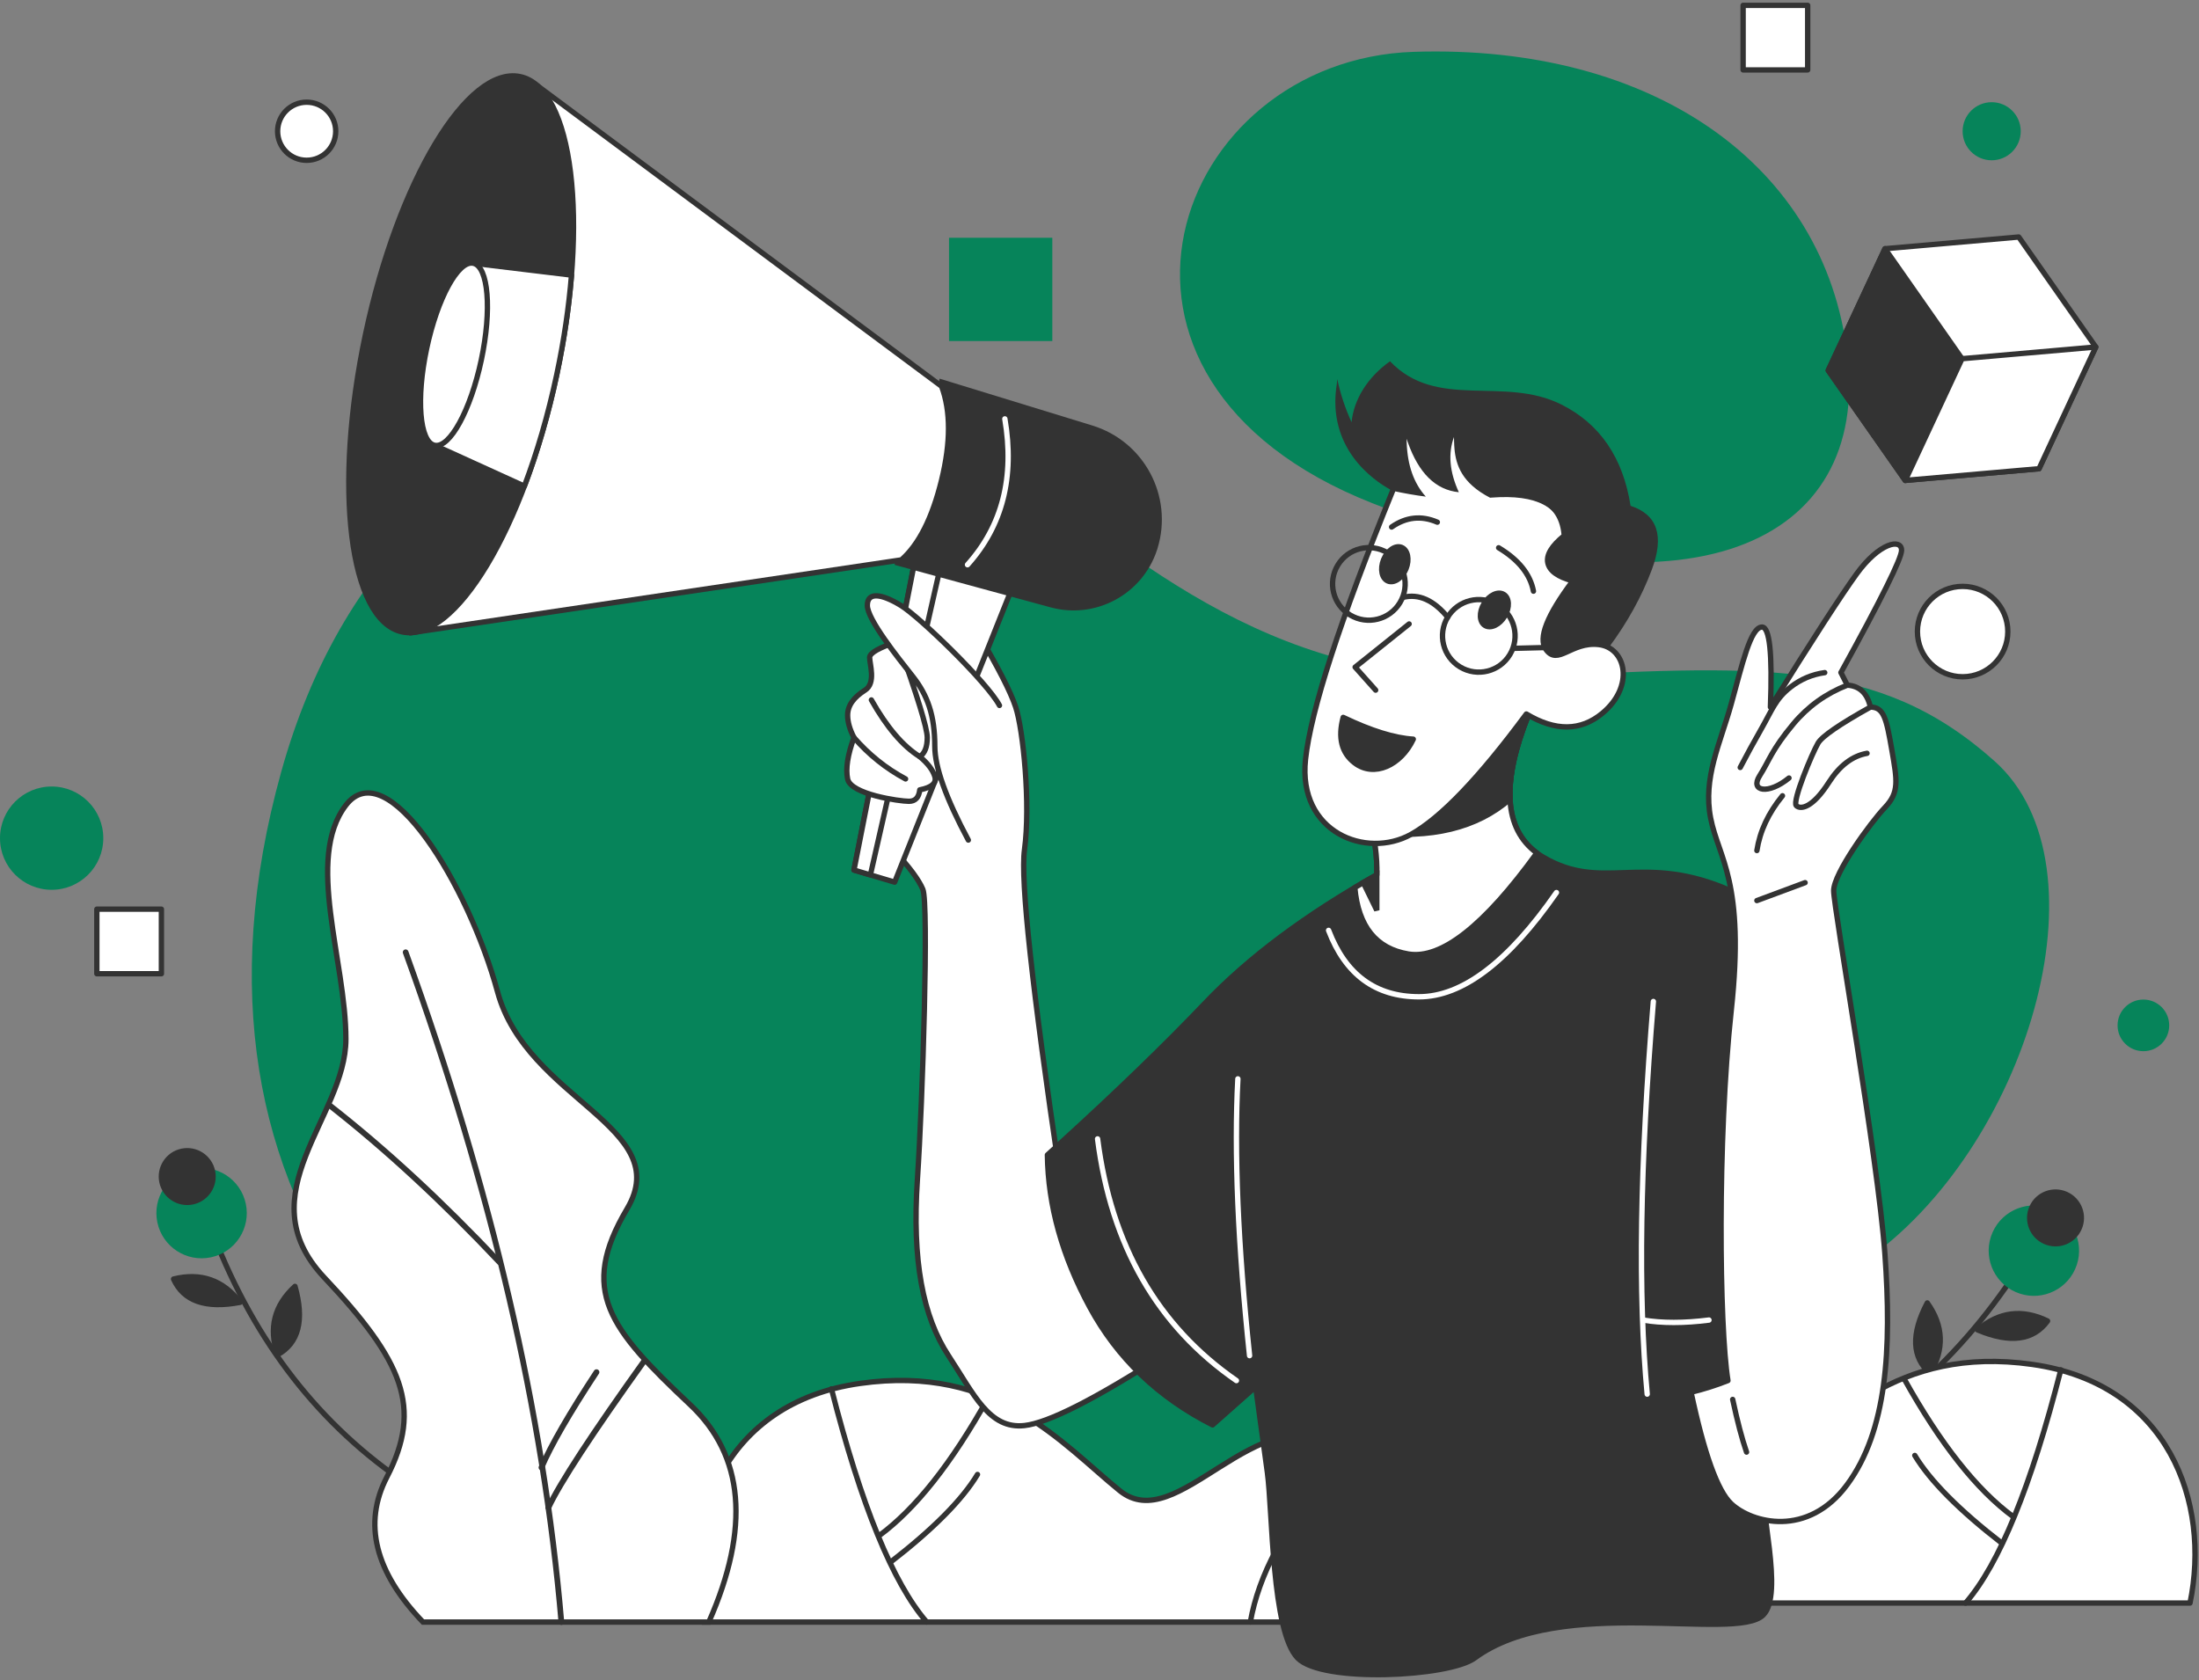 <svg width="411" height="314" viewBox="0 0 411 314" fill="none" xmlns="http://www.w3.org/2000/svg">
<rect x="0" y="0" width="411" height="314" fill="#808080" stroke="none"/>
<path fill-rule="evenodd" clip-rule="evenodd" d="M155.612 295.05C79.596 279.507 29.968 225.56 52.543 144.328C75.118 63.097 156.907 62.267 185.35 84.074C213.794 105.881 238.956 128.795 283.935 126.579C328.913 124.363 350.903 122.686 372.812 142.281C394.721 161.876 378.828 214.877 348.261 235.911C317.694 256.945 231.628 310.593 155.612 295.05Z" fill="#06845A"/>
<path d="M377.112 237.309C365.288 255.361 350.222 268.043 331.916 275.353" stroke="#333333" stroke-linecap="round" stroke-linejoin="round"/>
<path d="M376.702 241.475C372.44 239.577 370.524 234.584 372.421 230.323C374.318 226.061 379.311 224.145 383.573 226.042C387.834 227.939 389.751 232.932 387.854 237.194C385.956 241.455 380.963 243.372 376.702 241.475Z" fill="#06845A"/>
<path d="M382.221 232.044C379.786 230.96 378.691 228.107 379.775 225.672C380.859 223.237 383.712 222.142 386.147 223.226C388.583 224.31 389.678 227.163 388.593 229.598C387.509 232.033 384.656 233.129 382.221 232.044Z" fill="#333333" stroke="#333333" stroke-linecap="round" stroke-linejoin="round"/>
<path fill-rule="evenodd" clip-rule="evenodd" d="M360.741 256.693C363.434 252.182 363.259 247.793 360.216 243.525C357.158 249.332 357.333 253.722 360.741 256.693Z" fill="#333333" stroke="#333333" stroke-linecap="round" stroke-linejoin="round"/>
<path fill-rule="evenodd" clip-rule="evenodd" d="M382.697 246.901C377.968 244.611 373.611 245.168 369.624 248.572C375.677 251.112 380.034 250.555 382.697 246.901Z" fill="#333333" stroke="#333333" stroke-linecap="round" stroke-linejoin="round"/>
<path fill-rule="evenodd" clip-rule="evenodd" d="M409.32 299.621C391.915 299.621 346.636 299.621 273.484 299.621C273.001 283.299 278.332 272.182 289.477 266.269C306.194 257.398 320.455 283.855 331.299 275.062C342.143 266.269 354.355 251.397 379.849 255.019C405.342 258.642 413.21 280.816 409.32 299.621Z" fill="white" stroke="#333333" stroke-linecap="round" stroke-linejoin="round"/>
<path d="M385.176 256.029C379.626 277.801 373.69 292.332 367.367 299.62" stroke="#333333" stroke-linecap="round" stroke-linejoin="round"/>
<path d="M376.271 283.477C369.459 278.474 362.653 269.865 355.853 257.647" stroke="#333333" stroke-linecap="round" stroke-linejoin="round"/>
<path d="M374.173 288.449C366.186 282.271 360.755 276.799 357.881 272.033" stroke="#333333" stroke-linecap="round" stroke-linejoin="round"/>
<path d="M306.887 299.621C305.327 290.82 300.426 281.624 292.185 272.033" stroke="#333333" stroke-linecap="round" stroke-linejoin="round"/>
<path d="M303.078 288.449C294.606 288.232 287.114 287.029 280.603 284.839" stroke="#333333" stroke-linecap="round" stroke-linejoin="round"/>
<path d="M39.898 230.839C47.71 250.956 59.81 266.493 76.196 277.449" stroke="#333333" stroke-linecap="round" stroke-linejoin="round"/>
<path d="M39.433 235C43.996 234.03 46.909 229.545 45.939 224.982C44.969 220.419 40.484 217.506 35.921 218.476C31.358 219.446 28.445 223.931 29.415 228.494C30.385 233.057 34.87 235.97 39.433 235Z" fill="#06845A"/>
<path d="M35.995 224.628C38.602 224.074 40.267 221.511 39.712 218.904C39.158 216.296 36.595 214.632 33.988 215.186C31.38 215.74 29.716 218.303 30.27 220.911C30.824 223.518 33.387 225.182 35.995 224.628Z" fill="#333333" stroke="#333333" stroke-linecap="round" stroke-linejoin="round"/>
<path fill-rule="evenodd" clip-rule="evenodd" d="M51.881 253.204C50.184 248.231 51.268 243.974 55.133 240.432C56.916 246.749 55.832 251.006 51.881 253.204Z" fill="#333333" stroke="#333333" stroke-linecap="round" stroke-linejoin="round"/>
<path fill-rule="evenodd" clip-rule="evenodd" d="M32.441 239.061C37.542 237.805 41.689 239.255 44.88 243.414C38.432 244.64 34.286 243.189 32.441 239.061Z" fill="#333333" stroke="#333333" stroke-linecap="round" stroke-linejoin="round"/>
<path fill-rule="evenodd" clip-rule="evenodd" d="M131.258 303.175C148.663 303.175 193.941 303.175 267.093 303.175C267.576 286.854 262.245 275.736 251.1 269.823C234.383 260.953 220.123 287.409 209.279 278.616C198.434 269.823 186.223 254.951 160.729 258.574C135.235 262.196 127.368 284.37 131.258 303.175Z" fill="white" stroke="#333333" stroke-linecap="round" stroke-linejoin="round"/>
<path d="M155.401 259.583C160.951 281.356 166.887 295.886 173.21 303.175" stroke="#333333" stroke-linecap="round" stroke-linejoin="round"/>
<path d="M164.307 287.031C171.119 282.029 177.926 273.419 184.725 261.202" stroke="#333333" stroke-linecap="round" stroke-linejoin="round"/>
<path d="M166.405 292.003C174.392 285.825 179.823 280.353 182.698 275.587" stroke="#333333" stroke-linecap="round" stroke-linejoin="round"/>
<path d="M233.691 303.175C235.251 294.374 240.152 285.178 248.393 275.587" stroke="#333333" stroke-linecap="round" stroke-linejoin="round"/>
<path d="M237.5 292.003C245.972 291.786 253.464 290.583 259.975 288.394" stroke="#333333" stroke-linecap="round" stroke-linejoin="round"/>
<path fill-rule="evenodd" clip-rule="evenodd" d="M132.48 303.175H79.056C70.064 293.787 67.816 284.752 72.312 276.068C79.056 263.042 75.283 254.366 60.594 238.763C45.904 223.161 64.647 208.824 64.647 194.219C64.647 179.615 56.982 160.489 64.647 150.499C72.312 140.509 87.51 165.27 93.002 185.413C98.494 205.557 126.26 210.644 117.199 225.941C108.138 241.237 113.858 248.315 129.003 262.557C139.1 272.051 140.259 285.591 132.48 303.175Z" fill="white" stroke="#333333" stroke-linecap="round"/>
<path d="M75.817 177.988C91.905 222.414 101.606 264.143 104.921 303.175" stroke="#333333" stroke-width="1.07" stroke-linecap="round" stroke-linejoin="round"/>
<path d="M93.362 235.921C82.632 224.537 72.034 214.75 61.568 206.563" stroke="#333333" stroke-width="1.07" stroke-linecap="round" stroke-linejoin="round"/>
<path d="M120.49 254.258C110.631 268.031 104.631 277.214 102.488 281.806" stroke="#333333" stroke-width="1.07" stroke-linecap="round" stroke-linejoin="round"/>
<path d="M111.488 256.464C106.426 264.164 102.996 270.104 101.198 274.284" stroke="#333333" stroke-width="1.07" stroke-linecap="round" stroke-linejoin="round"/>
<path fill-rule="evenodd" clip-rule="evenodd" d="M256.53 94.065C315.873 117.459 349.485 101.552 345.268 66.216C341.05 30.881 309.019 8.24 264.235 9.688C219.45 11.136 197.187 70.671 256.53 94.065Z" fill="#06845A"/>
<path d="M196.683 44.44H177.377V63.746H196.683V44.44Z" fill="#06845A"/>
<path d="M30.166 169.931H18.1V181.997H30.166V169.931Z" fill="white" stroke="#333333" stroke-linecap="round" stroke-linejoin="round"/>
<path d="M337.861 1H325.795V13.066H337.861V1Z" fill="white" stroke="#333333" stroke-linecap="round" stroke-linejoin="round"/>
<path d="M366.821 126.492C371.485 126.492 375.267 122.71 375.267 118.045C375.267 113.38 371.485 109.599 366.821 109.599C362.156 109.599 358.374 113.38 358.374 118.045C358.374 122.71 362.156 126.492 366.821 126.492Z" fill="white" stroke="#333333" stroke-linecap="round"/>
<path d="M372.25 29.959C375.249 29.959 377.68 27.528 377.68 24.529C377.68 21.531 375.249 19.1 372.25 19.1C369.251 19.1 366.82 21.531 366.82 24.529C366.82 27.528 369.251 29.959 372.25 29.959Z" fill="#06845A"/>
<path d="M57.316 29.959C60.315 29.959 62.746 27.528 62.746 24.529C62.746 21.531 60.315 19.1 57.316 19.1C54.317 19.1 51.886 21.531 51.886 24.529C51.886 27.528 54.317 29.959 57.316 29.959Z" fill="white" stroke="#333333" stroke-linecap="round" stroke-linejoin="round"/>
<path d="M9.653 166.31C14.985 166.31 19.306 161.988 19.306 156.657C19.306 151.326 14.985 147.004 9.653 147.004C4.322 147.004 0 151.326 0 156.657C0 161.988 4.322 166.31 9.653 166.31Z" fill="#06845A"/>
<path d="M400.607 196.477C403.273 196.477 405.433 194.316 405.433 191.65C405.433 188.985 403.273 186.824 400.607 186.824C397.941 186.824 395.78 188.985 395.78 191.65C395.78 194.316 397.941 196.477 400.607 196.477Z" fill="#06845A"/>
<path fill-rule="evenodd" clip-rule="evenodd" d="M377.313 44.298L391.708 64.858L381.101 87.604L356.099 89.792L341.703 69.232L352.31 46.486L377.313 44.298Z" fill="white" stroke="#333333" stroke-linecap="round" stroke-linejoin="round"/>
<path fill-rule="evenodd" clip-rule="evenodd" d="M366.704 67.046L356.097 89.792L341.702 69.233L352.309 46.486L366.704 67.046Z" fill="#333333" stroke="#333333" stroke-linecap="round" stroke-linejoin="round"/>
<path fill-rule="evenodd" clip-rule="evenodd" d="M356.098 89.791L366.705 67.044L391.708 64.857L381.101 87.604L356.098 89.791Z" fill="white" stroke="#333333" stroke-linecap="round" stroke-linejoin="round"/>
<path fill-rule="evenodd" clip-rule="evenodd" d="M198.067 219.49C192.903 184.71 190.707 164.492 191.48 158.835C192.639 150.35 191.237 136.407 189.832 132.154C188.895 129.318 186.532 124.698 182.744 118.292L166.987 158.835C169.915 161.99 171.747 164.454 172.483 166.229C173.588 168.891 172.48 205.327 171.466 220.464C170.452 235.601 172.483 246.081 177.277 253.382C182.07 260.682 184.893 267.174 191.48 266.445C195.871 265.959 204.482 261.604 217.312 253.382L198.067 219.49Z" fill="white" stroke="#333333" stroke-linecap="round" stroke-linejoin="round"/>
<path fill-rule="evenodd" clip-rule="evenodd" d="M285.7 133.551C280.248 147.062 281.169 155.955 288.464 160.23C299.407 166.643 306.465 159.626 322.042 165.875C332.427 170.04 341.397 200.041 348.954 255.876L329.53 276.246C328.638 281.178 333.524 297.998 329.53 301.877C324.363 306.897 291.725 298.037 275.618 309.902C270.855 313.41 247.127 314.613 242.536 309.902C237.653 304.891 237.869 282.48 236.874 275.213L234.683 259.193L226.628 266.324C216.477 261.174 208.824 253.835 203.672 244.305C198.519 234.775 195.882 225.295 195.761 215.865L198.394 213.478C208.805 203.999 217.763 195.327 225.266 187.46C233.395 178.938 244.082 170.957 257.328 163.519C257.439 160.219 256.945 156.524 255.845 152.433C254.746 148.341 263.17 140.527 281.117 128.991L285.7 133.551Z" fill="#333333" stroke="#333333" stroke-linecap="round" stroke-linejoin="round"/>
<path fill-rule="evenodd" clip-rule="evenodd" d="M281.116 128.991L285.7 133.551C280.568 146.267 281.083 154.893 287.243 159.428C277.38 173.042 269.375 179.337 263.228 178.312C257.205 177.307 253.869 173.168 253.218 165.894C254.559 165.095 255.929 164.304 257.327 163.519C257.439 160.219 256.944 156.524 255.845 152.433C254.746 148.341 263.169 140.527 281.116 128.991Z" fill="white" stroke="#333333" stroke-linecap="round" stroke-linejoin="round"/>
<path fill-rule="evenodd" clip-rule="evenodd" d="M281.117 128.991L285.7 133.551C283.172 139.815 282.015 145.086 282.227 149.365C276.007 154.776 267.459 156.842 256.583 155.564C256.38 154.548 256.133 153.504 255.845 152.433C254.746 148.341 263.17 140.527 281.117 128.991Z" fill="#333333" stroke="#333333" stroke-linecap="round"/>
<path fill-rule="evenodd" clip-rule="evenodd" d="M257.327 163.519V170.134L254.799 164.964L255.367 164.635L257.327 163.519Z" fill="#333333" stroke="#333333" stroke-linecap="round"/>
<path fill-rule="evenodd" clip-rule="evenodd" d="M285.28 133.45C276.464 145.373 269.274 152.876 263.708 155.96C255.36 160.586 242.533 155.604 244.008 141.913C244.992 132.786 250.417 116.062 260.286 91.741C260.764 89.934 260.974 88.742 260.916 88.166C259.984 78.946 259.572 75.24 261.543 75.325C262.53 75.368 279.412 76.289 280.332 76.266C281.878 76.226 266.813 85.924 279.208 92.208C287.549 91.584 291.934 94.219 292.365 100.113C289.997 102.026 288.974 103.728 289.297 105.22C289.62 106.711 291.173 107.83 293.958 108.576C289.125 115.024 287.451 119.293 288.938 121.384C291.168 124.521 293.66 119.894 298.801 120.471C303.942 121.049 305.549 128.276 299.487 133.31C295.445 136.666 290.709 136.713 285.28 133.45Z" fill="white" stroke="#333333" stroke-linecap="round" stroke-linejoin="round"/>
<path fill-rule="evenodd" clip-rule="evenodd" d="M291.839 75.613C281.042 70.191 268.566 76.727 259.798 67.524C255.481 70.599 253.018 74.773 252.611 78.919C251.427 76.339 250.536 73.65 249.937 70.855L249.863 71.698C247.893 83.748 256.707 89.763 259.794 91.478L260.286 91.741C262.464 92.21 264.533 92.571 266.492 92.824C264.251 90.339 263.059 86.968 262.913 82.712L262.903 82.01L263.121 82.659C265.169 88.462 268.35 91.576 272.663 92.002C270.923 88.202 270.619 84.763 271.753 81.687L271.771 82.553L271.8 83.24L271.849 83.916C272.129 86.979 273.28 90.33 278.496 93.028L278.837 93.003C287.177 92.379 291.687 94.749 292.365 100.113C289.997 102.026 288.974 103.728 289.297 105.22C289.62 106.711 291.173 107.83 293.958 108.576C289.124 115.024 287.451 119.293 288.938 121.384C291.168 124.521 293.66 119.894 298.801 120.471C299.493 120.549 300.122 120.748 300.676 121.046C304.173 116.337 306.858 111.477 308.733 106.469C311.096 100.155 309.772 96.178 304.76 94.54C303.344 85.537 299.037 79.228 291.839 75.613Z" fill="#333333"/>
<path d="M277.555 116.91C276.485 116.267 276.399 114.444 277.364 112.838C278.329 111.232 279.979 110.452 281.049 111.095C282.12 111.738 282.205 113.561 281.24 115.167C280.276 116.773 278.626 117.553 277.555 116.91Z" fill="#333333" stroke="#333333" stroke-linecap="round"/>
<path d="M259.423 108.604C258.265 108.136 257.895 106.349 258.597 104.612C259.299 102.875 260.806 101.846 261.964 102.314C263.122 102.782 263.492 104.569 262.79 106.306C262.088 108.043 260.581 109.071 259.423 108.604Z" fill="#333333" stroke="#333333" stroke-linecap="round"/>
<path d="M272.897 124.662C269.686 122.732 268.647 118.565 270.576 115.353C272.506 112.142 276.673 111.103 279.885 113.033C283.096 114.962 284.135 119.13 282.205 122.341C280.276 125.552 276.108 126.591 272.897 124.662Z" stroke="#333333" stroke-linecap="round"/>
<path d="M252.351 114.954C249.14 113.024 248.101 108.857 250.03 105.645C251.96 102.434 256.127 101.395 259.339 103.325C262.55 105.254 263.589 109.422 261.66 112.633C259.73 115.844 255.563 116.883 252.351 114.954Z" stroke="#333333" stroke-linecap="round"/>
<path d="M257.115 128.991L253.28 124.694L263.37 116.622" stroke="#333333" stroke-linecap="round" stroke-linejoin="round"/>
<path d="M290.905 120.978L282.904 121.18" stroke="#333333" stroke-linecap="round"/>
<path d="M270.577 115.353C267.952 112.167 265.178 110.93 262.253 111.644" stroke="#333333" stroke-linecap="round"/>
<path d="M286.608 110.495C286.005 107.329 283.836 104.624 280.1 102.38" stroke="#333333" stroke-linecap="round"/>
<path d="M268.643 97.598C265.657 96.314 262.808 96.616 260.095 98.503" stroke="#333333" stroke-linecap="round"/>
<path fill-rule="evenodd" clip-rule="evenodd" d="M251.047 134.084C256.266 136.589 260.633 137.946 264.148 138.156C261.846 143.04 256.827 145.395 253.175 142.59C250.74 140.72 250.03 137.885 251.047 134.084Z" fill="#333333" stroke="#333333" stroke-linecap="round" stroke-linejoin="round"/>
<path fill-rule="evenodd" clip-rule="evenodd" d="M316.062 260.217C318.3 259.691 320.598 258.965 322.956 258.039C321.344 248.08 320.943 213.023 323.573 188.866C326.202 164.709 321.214 160.511 319.727 152.932C318.24 145.353 321.52 138.981 323.573 131.573C325.625 124.166 327.185 117.201 329.327 117.201C330.754 117.201 331.277 122.187 330.896 132.16C338.818 119.451 344.192 111.149 347.018 107.253C351.257 101.41 355.408 100.578 355.408 102.858C355.408 104.378 351.63 111.993 344.074 125.704L345.267 128.06C347.568 128.207 349.007 129.574 349.583 132.16C352.142 132.16 352.586 134.424 353.59 140.172C354.594 145.921 354.999 148.091 352.291 150.934C349.583 153.776 342.72 163.232 342.72 166.481C342.72 169.73 350.992 216.369 352.291 234.324C353.59 252.278 352.659 267.42 345.267 277.453C337.875 287.486 327.418 284.675 323.573 281.064C321.009 278.657 318.505 271.708 316.062 260.217Z" fill="white" stroke="#333333" stroke-linecap="round" stroke-linejoin="round"/>
<path d="M326.435 271.406C325.587 268.96 324.723 265.679 323.842 261.562" stroke="#333333" stroke-linecap="round" stroke-linejoin="round"/>
<path d="M348.954 140.8C346.203 141.286 343.818 143.108 341.798 146.266C338.768 151.003 336.546 151.354 335.735 150.583C334.924 149.812 338.681 140.813 339.794 138.906C340.535 137.635 343.798 135.386 349.583 132.16" stroke="#333333" stroke-linecap="round" stroke-linejoin="round"/>
<path d="M345.267 128.061C341.28 129.618 337.924 132.027 335.197 135.29C331.108 140.184 330.726 142.091 328.879 145.005C327.032 147.92 330.5 148.585 334.367 145.416" stroke="#333333" stroke-linecap="round" stroke-linejoin="round"/>
<path d="M341.05 125.717C338.683 126.052 336.558 126.951 334.675 128.415C331.851 130.611 331.221 132.677 329.171 136.274C327.804 138.672 326.498 141.062 325.253 143.444" stroke="#333333" stroke-linecap="round" stroke-linejoin="round"/>
<path d="M333.151 148.733C330.518 151.946 328.924 155.36 328.368 158.974" stroke="#333333" stroke-linecap="round" stroke-linejoin="round"/>
<path d="M328.368 168.323L337.38 164.974" stroke="#333333" stroke-linecap="round" stroke-linejoin="round"/>
<path d="M309.019 187.183C306.511 217.562 306.127 242.024 307.867 260.57" stroke="white" stroke-linecap="round"/>
<path d="M307.093 246.728C310.621 247.323 314.727 247.323 319.411 246.728" stroke="white" stroke-linecap="round"/>
<path d="M233.551 253.382C231.364 232.605 230.635 215.36 231.364 201.648" stroke="white" stroke-linecap="round"/>
<path d="M205.141 212.866C207.69 232.791 216.34 247.849 231.091 258.042" stroke="white" stroke-linecap="round"/>
<path d="M248.319 173.892C251.475 182.167 257.105 186.304 265.209 186.304C273.314 186.304 281.88 179.811 290.905 166.826" stroke="white" stroke-linecap="round"/>
<path fill-rule="evenodd" clip-rule="evenodd" d="M171.177 103.858L159.61 162.616L167.21 164.881L189.833 108.202L171.177 103.858Z" fill="white" stroke="#333333" stroke-linecap="round" stroke-linejoin="round"/>
<path fill-rule="evenodd" clip-rule="evenodd" d="M171.177 103.858L175.983 104.977L162.68 163.53L159.61 162.616L171.177 103.858Z" fill="white" stroke="#333333" stroke-linecap="round" stroke-linejoin="round"/>
<path fill-rule="evenodd" clip-rule="evenodd" d="M167.796 105.222L196.468 113.032C204.644 115.259 213.106 110.689 215.758 102.687L215.875 102.321C218.754 92.89 213.451 82.908 204.024 80.014L175.982 71.407L167.796 105.222Z" fill="#333333" stroke="#333333" stroke-linecap="round"/>
<path fill-rule="evenodd" clip-rule="evenodd" d="M76.676 118.292L168.468 104.645C171.752 101.769 174.257 96.802 175.984 89.744C177.711 82.687 177.711 76.838 175.984 72.199L100.192 15.842L76.676 118.292Z" fill="white" stroke="#333333" stroke-linecap="round" stroke-linejoin="round"/>
<path d="M187.81 78.291C189.666 89.202 187.339 98.29 180.829 105.553" stroke="white" stroke-linecap="round"/>
<path d="M75.167 118.107C85.033 120.204 97.969 98.672 104.061 70.013C110.152 41.355 107.092 16.422 97.226 14.325C87.36 12.228 74.424 33.761 68.333 62.419C62.241 91.078 65.301 116.01 75.167 118.107Z" fill="#333333" stroke="#333333" stroke-linecap="round"/>
<path fill-rule="evenodd" clip-rule="evenodd" d="M88.466 49.203L106.813 51.417C106.343 57.281 105.435 63.552 104.061 70.014C102.458 77.558 100.38 84.609 98.008 90.864L81.233 83.23L88.466 49.203Z" fill="white" stroke="#333333" stroke-linecap="round" stroke-linejoin="round"/>
<path d="M81.233 83.23C84.052 83.829 87.956 76.698 89.953 67.301C91.95 57.905 91.284 49.802 88.465 49.203C85.647 48.604 81.742 55.735 79.745 65.132C77.748 74.528 78.414 82.631 81.233 83.23Z" fill="white" stroke="#333333" stroke-linecap="round" stroke-linejoin="round"/>
<path fill-rule="evenodd" clip-rule="evenodd" d="M159.61 137.857C158.423 141.1 158.027 143.68 158.423 145.597C159.016 148.473 168.11 149.769 169.885 149.769C171.068 149.769 171.742 149.056 171.909 147.629C174.149 147.186 175.086 146.357 174.721 145.139C174.357 143.922 173.419 142.683 171.909 141.422C172.841 140.808 173.307 139.62 173.307 137.857C173.307 136.095 171.47 130.107 167.796 119.896C164.291 121.052 162.539 122.051 162.539 122.892C162.539 124.153 163.755 127.673 161.683 128.991C159.61 130.309 158.423 131.825 158.423 133.695C158.423 134.941 158.818 136.329 159.61 137.857Z" fill="white" stroke="#333333" stroke-linecap="round" stroke-linejoin="round"/>
<path d="M159.609 137.857C162.394 141.059 165.609 143.635 169.254 145.586" stroke="#333333" stroke-linecap="round" stroke-linejoin="round"/>
<path d="M162.863 130.823C165.759 135.956 168.774 139.488 171.909 141.422" stroke="#333333" stroke-linecap="round" stroke-linejoin="round"/>
<path fill-rule="evenodd" clip-rule="evenodd" d="M180.983 157.013C176.808 149.219 174.72 143.384 174.72 139.508C174.72 133.695 173.362 129.929 170.579 126.405C167.795 122.881 162.107 115.762 162.107 113.158C162.107 110.554 164.819 110.991 168.364 113.158C171.908 115.325 184.548 127.582 186.804 131.852" fill="white"/>
<path d="M180.983 157.013C176.808 149.219 174.72 143.384 174.72 139.508C174.72 133.695 173.362 129.929 170.579 126.405C167.795 122.881 162.107 115.762 162.107 113.158C162.107 110.554 164.819 110.991 168.364 113.158C171.908 115.325 184.548 127.582 186.804 131.852" stroke="#333333" stroke-linecap="round" stroke-linejoin="round"/>
</svg>
